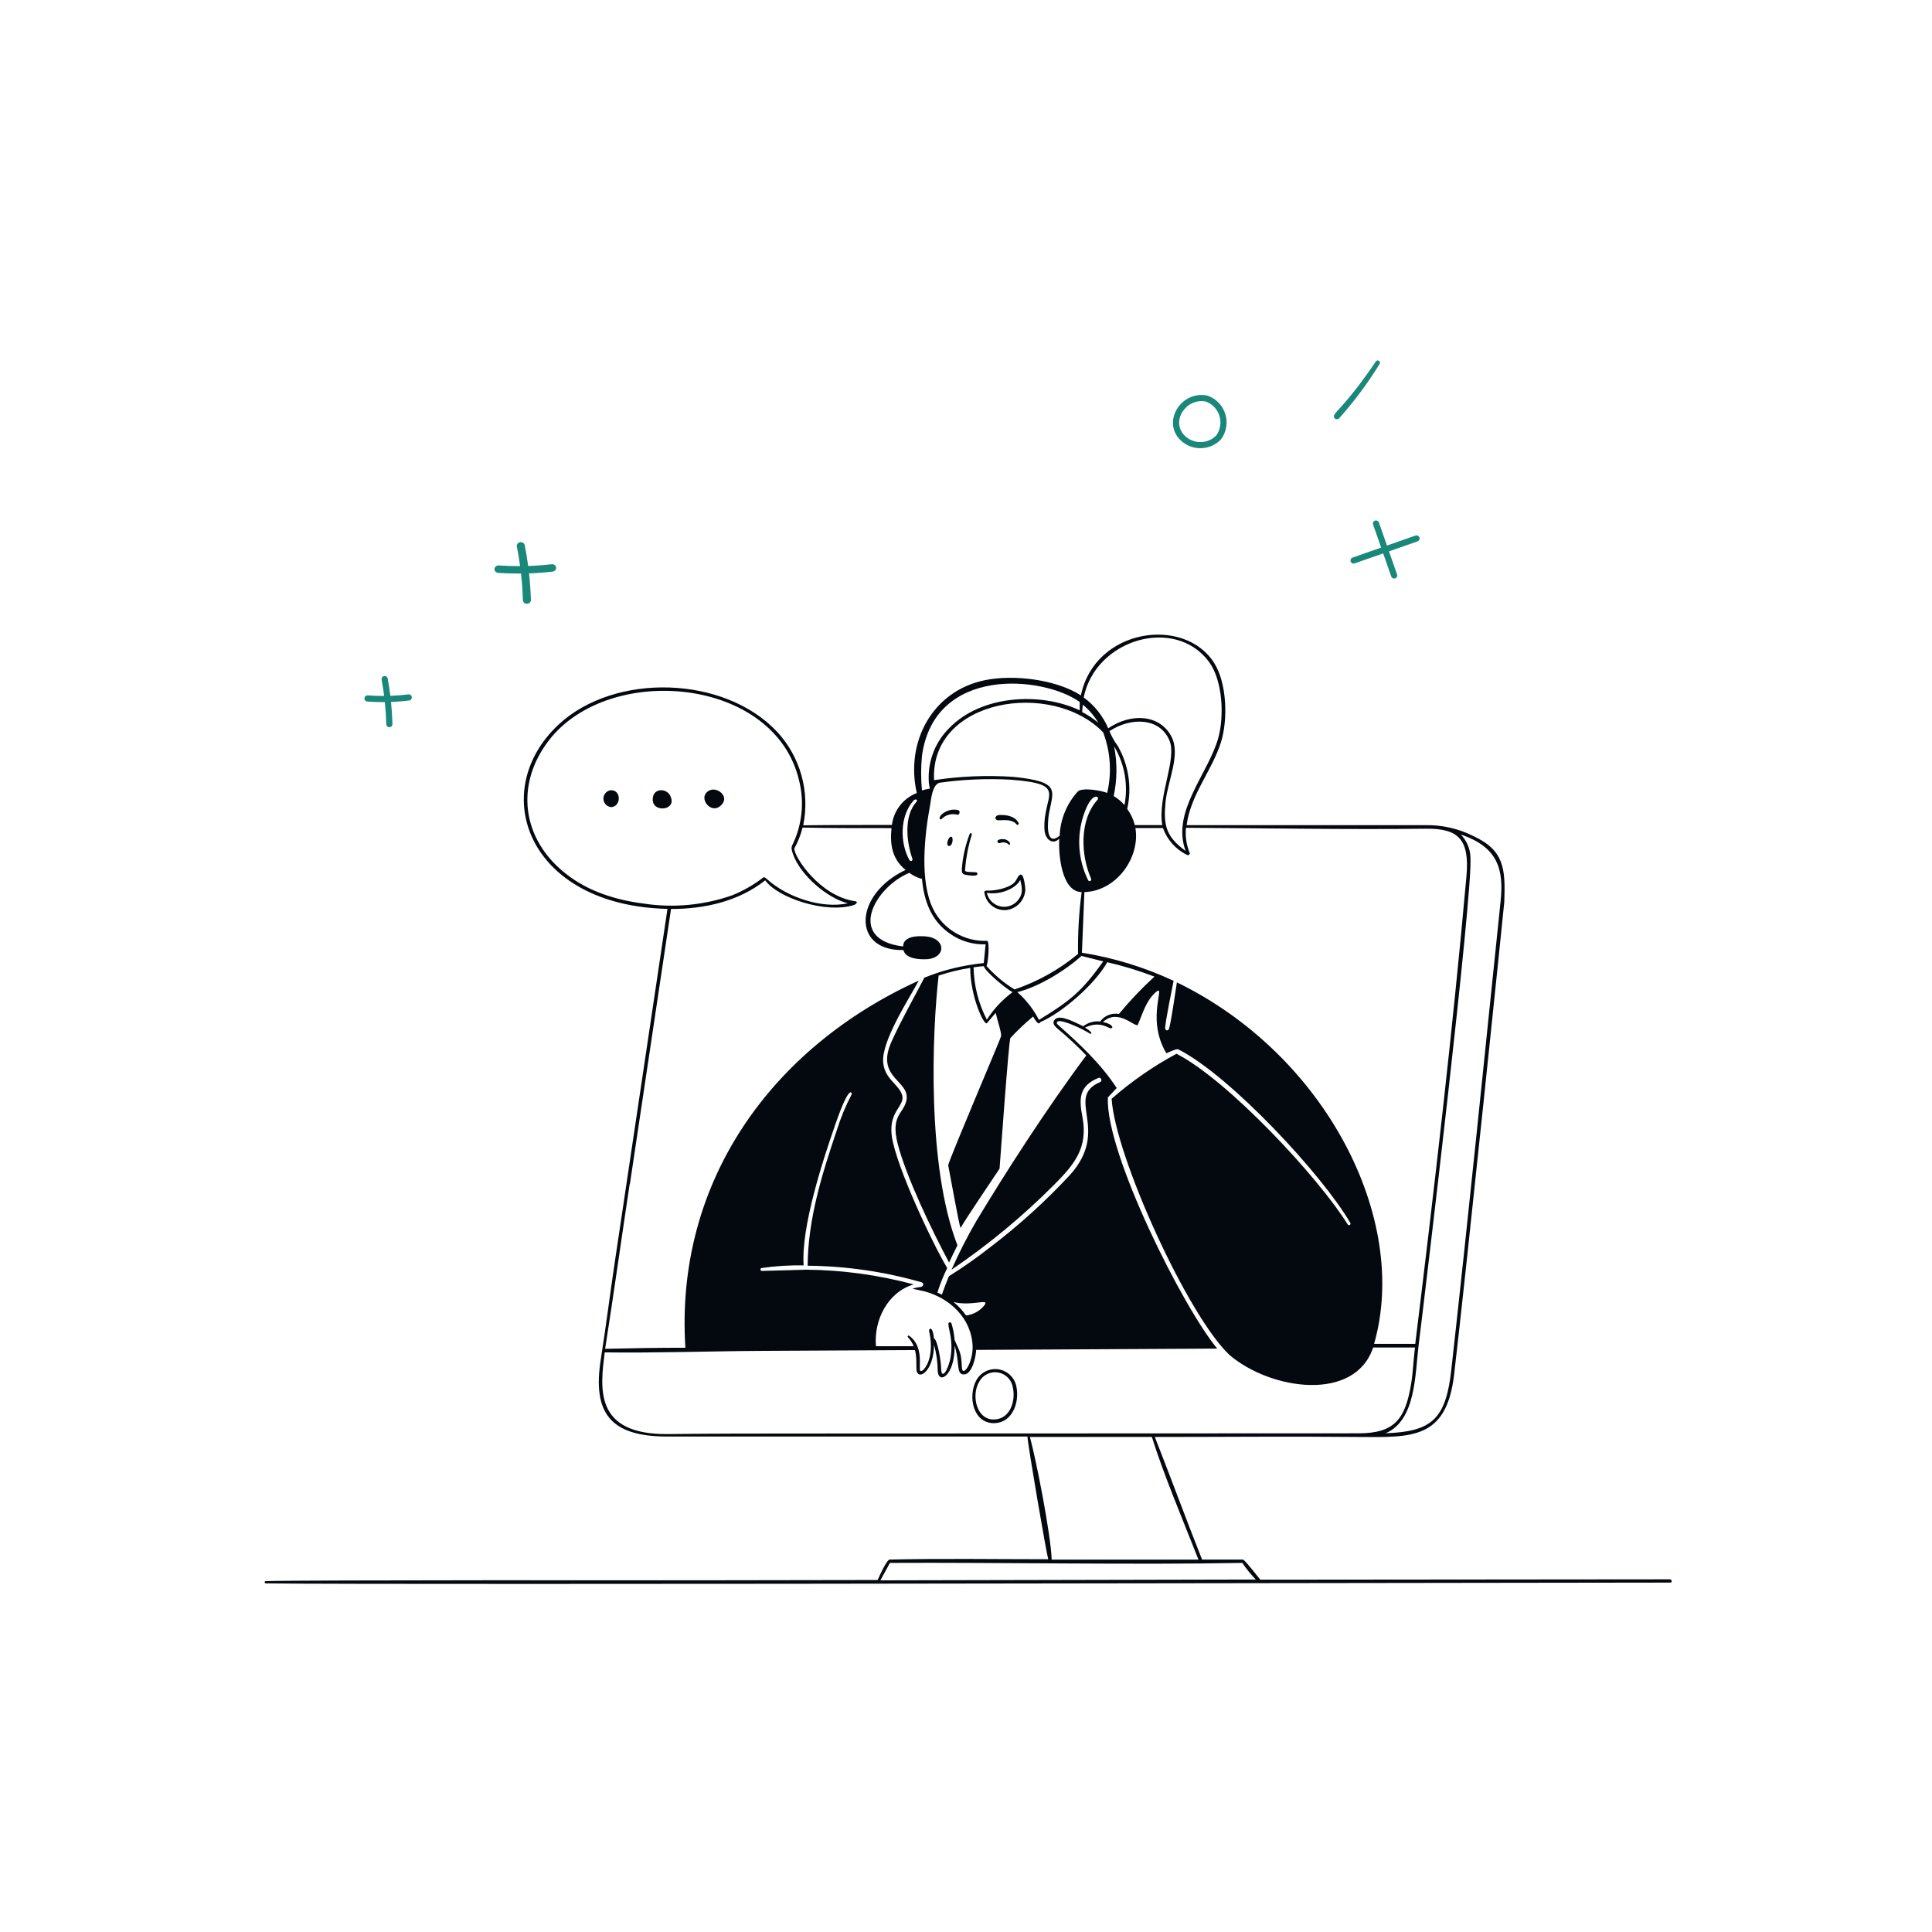 <svg xmlns="http://www.w3.org/2000/svg" fill="none" viewBox="0 0 600 600" height="600" width="600">
<path fill="#19887A" d="M428.236 162.281C428.152 162.041 427.976 161.844 427.748 161.734C427.519 161.624 427.256 161.609 427.016 161.693C426.777 161.777 426.58 161.952 426.47 162.181C426.36 162.41 426.345 162.673 426.429 162.913L428.927 170.057L420.05 173.163C419.81 173.247 419.614 173.423 419.504 173.652C419.394 173.88 419.379 174.144 419.463 174.383C419.547 174.623 419.722 174.82 419.951 174.93C420.179 175.04 420.443 175.055 420.682 174.971L429.559 171.864L432.064 179.028C432.148 179.267 432.323 179.464 432.552 179.574C432.781 179.684 433.044 179.699 433.283 179.615C433.523 179.531 433.719 179.356 433.83 179.127C433.94 178.898 433.954 178.635 433.871 178.395L431.366 171.232L440.219 168.133C440.459 168.049 440.655 167.874 440.765 167.645C440.875 167.416 440.89 167.153 440.806 166.913C440.723 166.674 440.547 166.477 440.318 166.367C440.09 166.257 439.827 166.242 439.587 166.326L430.734 169.424L428.236 162.281Z"></path>
<path fill="#19887A" d="M375.098 122.889C366.955 121.041 360.681 130.889 366.6 136.685C367.439 137.502 368.432 138.144 369.521 138.574C370.61 139.005 371.773 139.216 372.944 139.194C374.115 139.173 375.27 138.92 376.342 138.45C377.415 137.98 378.384 137.302 379.193 136.456C380.012 135.349 380.56 134.067 380.796 132.711C381.031 131.354 380.946 129.962 380.548 128.644C380.151 127.326 379.451 126.12 378.504 125.121C377.558 124.121 376.392 123.357 375.098 122.889ZM367.939 135.315C363.448 130.919 368.334 123.419 374.551 124.726C375.542 125.102 376.432 125.7 377.155 126.474C377.879 127.248 378.415 128.178 378.723 129.191C379.031 130.205 379.102 131.276 378.932 132.321C378.762 133.367 378.355 134.36 377.741 135.223C376.453 136.534 374.697 137.281 372.86 137.298C371.022 137.316 369.252 136.601 367.939 135.315Z"></path>
<path fill="#19887A" d="M427.281 112.249C427.386 112.095 427.548 111.988 427.732 111.954C427.916 111.919 428.106 111.958 428.26 112.064C428.414 112.169 428.521 112.332 428.555 112.515C428.59 112.699 428.55 112.889 428.445 113.044C424.772 119.011 420.579 124.641 415.914 129.869C415.794 130.009 415.637 130.112 415.46 130.165C415.284 130.217 415.096 130.218 414.919 130.165C414.742 130.113 414.584 130.011 414.465 129.871C414.345 129.73 414.269 129.559 414.245 129.376C414.159 127.98 417.823 126.258 427.281 112.249Z"></path>
<path fill="#19887A" d="M114.062 217.87C115.945 218.01 117.718 218.062 119.515 218.047C119.751 220.333 119.898 222.629 119.963 224.918C119.97 225.172 120.077 225.412 120.262 225.587C120.446 225.762 120.692 225.856 120.946 225.849C121.2 225.842 121.441 225.735 121.615 225.551C121.79 225.366 121.884 225.12 121.877 224.866C121.816 222.579 121.667 220.285 121.435 218.001C123.319 217.93 125.195 217.78 127.065 217.549C127.317 217.517 127.546 217.387 127.702 217.187C127.858 216.987 127.929 216.732 127.897 216.48C127.866 216.228 127.736 215.999 127.536 215.842C127.335 215.686 127.081 215.616 126.829 215.647C124.971 215.879 123.097 216.03 121.221 216.095C121.001 214.299 120.727 212.508 120.403 210.733C120.381 210.609 120.334 210.491 120.266 210.386C120.198 210.28 120.109 210.189 120.006 210.117C119.902 210.046 119.786 209.996 119.663 209.969C119.54 209.943 119.413 209.941 119.289 209.963C119.166 209.986 119.048 210.033 118.942 210.101C118.836 210.169 118.745 210.258 118.674 210.361C118.602 210.465 118.552 210.581 118.526 210.704C118.499 210.827 118.497 210.954 118.52 211.078C118.826 212.752 119.085 214.437 119.297 216.134C117.597 216.143 115.896 216.086 114.203 215.957C114.078 215.948 113.952 215.964 113.832 216.003C113.713 216.043 113.602 216.105 113.507 216.187C113.411 216.27 113.333 216.37 113.276 216.482C113.22 216.595 113.186 216.717 113.176 216.843C113.167 216.969 113.183 217.095 113.222 217.214C113.262 217.334 113.324 217.445 113.406 217.54C113.489 217.636 113.589 217.714 113.701 217.77C113.814 217.827 113.936 217.861 114.062 217.87Z"></path>
<path fill="#19887A" d="M154.72 177.906C157.168 178.075 159.471 178.137 161.807 178.118C162.113 180.872 162.304 183.637 162.389 186.393C162.398 186.699 162.537 186.989 162.777 187.199C163.016 187.41 163.336 187.523 163.666 187.515C163.996 187.507 164.308 187.377 164.535 187.155C164.762 186.933 164.885 186.636 164.876 186.331C164.796 183.577 164.602 180.814 164.301 178.063C166.749 177.978 169.187 177.797 171.617 177.519C171.944 177.481 172.242 177.324 172.445 177.083C172.648 176.842 172.739 176.536 172.699 176.232C172.658 175.928 172.489 175.652 172.229 175.464C171.968 175.276 171.638 175.191 171.311 175.229C168.895 175.508 166.46 175.69 164.023 175.768C163.737 173.605 163.381 171.449 162.961 169.311C162.931 169.162 162.871 169.02 162.782 168.893C162.693 168.766 162.578 168.656 162.444 168.57C162.31 168.484 162.158 168.423 161.998 168.391C161.839 168.359 161.674 168.357 161.513 168.384C161.352 168.411 161.199 168.468 161.062 168.55C160.925 168.632 160.806 168.739 160.713 168.863C160.62 168.988 160.555 169.128 160.521 169.276C160.486 169.424 160.484 169.577 160.513 169.726C160.911 171.742 161.248 173.771 161.523 175.815C159.314 175.826 157.103 175.757 154.904 175.602C154.741 175.591 154.577 175.61 154.422 175.657C154.266 175.705 154.123 175.78 153.999 175.879C153.875 175.978 153.773 176.099 153.7 176.235C153.626 176.37 153.582 176.518 153.57 176.669C153.558 176.82 153.578 176.972 153.629 177.116C153.68 177.26 153.762 177.394 153.869 177.508C153.975 177.623 154.106 177.718 154.252 177.786C154.398 177.854 154.557 177.895 154.72 177.906Z"></path>
<path fill="#040910" d="M309.819 261.519C310.104 262.139 310.757 261.72 311.243 261.637C311.602 261.587 311.967 261.616 312.313 261.72C312.66 261.824 312.98 262.001 313.253 262.24C313.789 262.793 314.124 261.486 312.415 260.765C311.729 260.447 309.367 260.514 309.819 261.519ZM310.272 254.75C312.08 254.666 314.492 254.465 315.748 256.074C315.814 256.136 315.901 256.171 315.991 256.171C316.082 256.171 316.169 256.136 316.234 256.074C316.274 256.05 316.309 256.018 316.336 255.98C316.363 255.942 316.382 255.899 316.392 255.853C316.401 255.807 316.401 255.76 316.391 255.714C316.381 255.669 316.362 255.626 316.334 255.588C315.196 253.376 312.432 253.024 310.288 253.108C308.748 253.276 308.748 254.834 310.272 254.75ZM294.98 260.011C294.428 260.38 293.59 262.743 294.813 262.726C296.036 262.709 296.27 259.04 294.98 260.011ZM297.543 251.583C295.014 250.913 292.066 252.572 291.782 254.046C291.774 254.093 291.777 254.14 291.788 254.185C291.799 254.231 291.82 254.273 291.848 254.311C291.876 254.348 291.911 254.38 291.952 254.403C291.992 254.427 292.037 254.442 292.083 254.449C292.12 254.465 292.16 254.474 292.2 254.474C292.241 254.474 292.281 254.465 292.317 254.449C292.944 253.773 293.744 253.283 294.63 253.032C295.516 252.781 296.454 252.778 297.342 253.024C298.029 253.158 298.33 251.768 297.543 251.583ZM202.865 247.193C201.542 252.22 209.079 252.086 208.56 248.4C208.04 244.714 203.518 244.596 202.865 247.193ZM303.17 428.723C300.558 433.599 302.098 442.128 308.882 441.977C314.408 441.776 316.586 435.61 315.698 430.868C315.484 429.478 314.839 428.19 313.854 427.188C312.868 426.185 311.592 425.517 310.207 425.28C308.821 425.043 307.396 425.248 306.133 425.866C304.87 426.484 303.834 427.483 303.17 428.723ZM308.932 440.821C303.237 441.156 301.546 433.314 304.108 429.092C304.671 428.051 305.549 427.215 306.617 426.705C307.684 426.195 308.886 426.036 310.049 426.252C311.212 426.468 312.277 427.048 313.09 427.907C313.904 428.766 314.424 429.862 314.576 431.035C315.43 435.107 313.722 440.569 308.932 440.821ZM303.12 270.886C299.235 270.785 299.67 270.735 299.77 269.495C300.067 266.007 300.746 262.563 301.797 259.224C301.931 258.805 301.328 258.537 301.161 258.956C299.823 262.408 298.999 266.038 298.715 269.73C298.565 271.573 299.201 271.606 300.876 271.841C304.493 272.343 303.556 270.886 303.12 270.886Z"></path>
<path fill="#040910" d="M518.569 490.467L391.403 490.584C391.051 490.199 386.546 484.335 385.993 484.335H373.314C368.29 471.667 363.617 458.916 358.643 446.266C379.712 446.266 400.765 446.048 421.817 446.266C438.566 446.4 449.217 446.953 451.579 426.964C455.264 395.798 467.172 280.687 467.172 280.084C467.54 269.78 467.172 264.049 457.491 259.609C452.898 257.313 447.819 256.164 442.686 256.258H368.524C369.747 246.774 376.396 239.368 379.193 230.471C381.37 223.517 381.052 212.207 377.083 205.907C367.838 191.213 340.002 195.1 335.681 215.961C328.111 211.068 314.997 209.376 305.869 211.236C289.556 214.587 281.099 230.437 284.716 246.288C282.653 247.083 280.844 248.425 279.484 250.169C278.124 251.913 277.264 253.995 276.995 256.191C267.817 256.191 258.572 256.191 249.444 256.308C250.496 251.184 250.314 245.882 248.914 240.842C247.513 235.801 244.933 231.167 241.388 227.321C225.059 209.795 190.892 208.773 173.458 225.042C151.182 245.819 163.861 281.257 207.289 282.262C201.829 318.79 196.38 355.317 190.943 391.844C189.435 401.897 188.196 411.951 186.605 422.004C183.892 438.961 189.653 446.098 207.172 446.132H319.084C319.234 449.114 324.929 482.123 325.532 484.234C309.118 484.234 292.688 483.966 276.275 484.335C275.404 484.335 272.925 489.78 272.574 490.685L219.867 490.769C209.165 490.769 93.167 490.652 82.498 491.037C82.113 491.037 82.096 491.724 82.498 491.724C101.39 492.025 225.612 491.858 244.52 491.858L518.686 491.489C519.406 491.59 519.289 490.467 518.569 490.467ZM466.033 279.799C461.008 328.24 456.084 377.233 450.742 425.154C449.067 440.77 444.662 444.607 430.309 445.11C439.721 441.122 439.453 426.863 440.542 417.983C442.485 402.266 457.558 276.783 456.654 266.11C456.551 263.505 455.482 261.033 453.656 259.173C465.262 263.044 467.021 270.098 466.033 279.799ZM442.753 257.364C453.12 257.23 456.419 260.815 455.414 272.176C451.194 319.611 445.365 369.643 439.52 417.346H426.741C437.862 378.406 411.551 327.452 365.493 305.084C365.175 307.01 363.567 318.488 362.981 319.627C362.931 319.746 362.843 319.846 362.731 319.91C362.62 319.974 362.49 320 362.362 319.982C362.234 319.965 362.115 319.906 362.024 319.815C361.933 319.723 361.875 319.605 361.859 319.477C361.658 318.32 364.22 305.921 364.471 304.598C355.431 300.38 345.849 297.442 335.999 295.868C336.267 289.601 336.518 283.318 336.77 277.051C346.819 276.716 354.138 266.244 352.614 257.146H361.155C362.476 260.812 365.174 263.817 368.675 265.524C369.027 265.708 369.646 265.356 369.479 264.937C368.464 262.45 368.062 259.754 368.307 257.079C393.111 257.196 418.066 257.649 442.753 257.364ZM306.355 299.973C306.841 299.47 307.477 292.299 306.539 292.182C303.09 292.322 299.675 291.462 296.703 289.705C293.732 287.948 291.331 285.369 289.791 282.279C285.554 273.684 287.111 259.374 288.853 250.042C289.154 248.466 289.456 243.725 291.784 243.088C299.066 242.059 306.431 241.739 313.774 242.133C332.415 243.54 323.689 246.875 324.376 257.716C324.56 260.631 326.888 262.575 328.948 260.463C328.697 265.071 329.568 276.917 335.916 277.051C335.077 283.416 334.701 289.834 334.793 296.253C328.956 301.11 322.274 304.848 315.081 307.279C311.822 305.296 308.88 302.833 306.355 299.973ZM314.461 308.116C311.301 310.455 308.594 313.351 306.472 316.662C303.872 311.632 302.462 306.071 302.352 300.409C303.407 300.258 304.479 300.124 305.534 300.04C305.718 301.481 312.568 307.228 314.461 308.116ZM338.846 272.93C338.874 272.99 338.89 273.055 338.893 273.122C338.895 273.189 338.884 273.255 338.861 273.317C338.838 273.38 338.802 273.437 338.756 273.485C338.711 273.534 338.656 273.573 338.595 273.6C338.535 273.628 338.469 273.644 338.403 273.646C338.336 273.648 338.27 273.638 338.208 273.614C338.145 273.591 338.088 273.555 338.04 273.51C337.991 273.464 337.952 273.409 337.925 273.349C334.812 267.062 334.306 259.799 336.518 253.141C339.098 245.4 341.727 247.377 340.823 248.399C335.179 254.633 335.614 265.557 338.846 272.863V272.93ZM335.916 296.89L342.615 298.566C335.916 307.982 332.348 310.797 322.651 316.745C320.982 313.472 318.709 310.544 315.952 308.116C322.684 306.441 330.858 301.397 335.916 296.823V296.89ZM361.038 256.241H352.429C351.969 254.43 351.168 252.724 350.068 251.214C351.573 244.546 350.521 237.556 347.12 231.627C346.066 230.223 345.205 228.685 344.558 227.053C351.341 222.596 360.134 222.948 363.115 229.801C365.711 235.581 359.43 247.31 360.954 256.174L361.038 256.241ZM346.098 231.945C349.296 237.394 350.404 243.82 349.214 250.025C348.261 248.911 347.129 247.965 345.864 247.227C346.953 242.174 347.004 236.952 346.015 231.878L346.098 231.945ZM375.374 205.421C379.729 211.202 380.231 222.328 378.372 229.08C375.291 240.307 363.667 252.002 368.206 264.267C361.976 259.76 361.289 256.124 361.976 248.986C362.696 242.284 366.716 234.375 363.818 228.779C360.167 221.792 351.223 221.373 344.172 226.182C342.536 222.362 339.904 219.052 336.552 216.597C340.203 198.518 364.79 191.313 375.374 205.421ZM336.25 218.826C338.189 220.403 339.828 222.316 341.091 224.473C339.545 223.174 337.859 222.05 336.066 221.121C336.117 220.3 336.184 219.53 336.267 218.826H336.25ZM342.632 227.539C344.887 233.518 345.307 240.035 343.837 246.255C342.062 245.501 336.05 244.445 334.693 245.836C331.28 249.609 329.295 254.458 329.082 259.542C324.51 263.211 325.414 255.018 325.733 252.84C327.022 245.518 329.752 242.786 314.696 241.262C306.482 240.705 298.232 241.047 290.092 242.284C288.769 217.016 326.704 210.951 342.648 227.489L342.632 227.539ZM286.324 234.76C290.126 206.712 323.89 209.845 335.313 218.005V220.602C323.003 214.788 304.73 215.944 294.933 225.981C292.764 228.088 291.062 230.629 289.94 233.438C288.817 236.247 288.299 239.261 288.418 242.284C288.435 243.168 288.565 244.046 288.803 244.898C287.966 245.038 287.138 245.228 286.324 245.467C285.977 241.907 285.977 238.321 286.324 234.76ZM283.745 248.584C284.331 247.947 285.168 248.399 284.582 249.053C280.613 253.476 281.534 261.62 283.376 266.764C283.405 266.878 283.392 266.999 283.34 267.106C283.288 267.212 283.201 267.296 283.093 267.344C282.985 267.392 282.863 267.401 282.75 267.368C282.636 267.335 282.538 267.264 282.472 267.166C279.457 261.854 279.373 253.409 283.745 248.584ZM200.004 280.62C191.361 279.548 182.686 276.85 175.786 271.388C162.069 260.715 159.824 243.674 170.51 229.868C189.184 205.773 240.635 210.18 248.171 242.418C249.873 249.212 249.089 256.392 245.961 262.658C245.743 263.329 245.726 263.748 246.346 265.457C248.674 271.824 256.797 278.861 263.295 280.537C255.189 282.296 244.353 278.627 238.173 272.997C237.503 272.377 237.252 272.36 237.017 272.527C234.064 274.805 230.813 276.665 227.353 278.057C218.56 281.135 209.148 282.015 199.937 280.62H200.004ZM195.615 367.749C199.881 339.298 204.14 310.814 208.394 282.296C218.762 282.296 229.38 279.95 237.637 273.399C241.656 278.928 256.512 283.804 265.171 281.073C265.841 280.855 266.611 280.034 265.657 279.9C254.419 278.342 246.413 265.741 246.698 263.479C247.819 261.441 248.675 259.268 249.243 257.012C258.438 257.196 267.666 257.179 276.861 257.179C276.359 262.307 277.012 266.713 281.233 270.165C265.121 277.789 264.484 295.399 280.563 295.047C281.216 297.812 285.587 297.996 287.748 297.895C293.844 297.577 293.961 291.378 287.48 290.808C285.135 290.59 280.462 290.674 280.479 293.924C262.843 291.847 271.334 275.694 282.388 271.07C283.574 271.936 284.908 272.577 286.324 272.963C286.977 279.883 289.221 286.083 295.217 290.104C298.408 292.296 302.218 293.406 306.087 293.271L305.517 299.085C300.805 299.572 296.154 300.532 291.633 301.95C290.109 302.453 288.585 303.039 287.061 303.626C283.711 310.144 280.027 316.511 277.012 323.18C271.418 335.143 283.259 335.411 281.4 342.147C280.328 345.95 276.627 346.637 278.754 355.099C281.35 365.387 289.607 382.528 294.748 392.095C295.586 390.302 296.423 388.543 297.344 386.75C287.748 362.002 289.506 320.18 291.499 302.972C294.7 301.912 297.983 301.116 301.314 300.593C301.314 309.373 305.618 318.739 306.522 317.734L309.219 314.55C309.906 317.466 311.095 320.867 310.894 321.806C310.693 322.744 295.301 358.768 294.464 361.851C295.268 365.906 297.813 380.283 298.299 381.372C300.108 378.188 309.336 364.616 310.425 362.941C310.709 359.254 313.272 323.314 313.774 322.392C315.973 319.997 318.334 317.758 320.842 315.69C321.01 315.958 322.517 318.806 323.003 317.466C329.853 314.567 340.119 305.569 343.871 298.817C348.851 299.977 353.747 301.472 358.526 303.291C354.586 306.894 350.904 310.768 347.505 314.886C346.409 314.694 345.282 314.812 344.249 315.226C343.216 315.641 342.32 316.335 341.66 317.231C339.788 317.025 337.908 317.553 336.418 318.706C334.643 317.935 329.367 314.886 327.675 316.528C326.57 317.583 327.458 318.656 328.362 319.393C331.516 322.013 334.518 324.81 337.356 327.771C324.962 344.342 312.116 364.398 303.323 379.009C300.428 383.962 297.817 389.075 295.502 394.324C306.964 386.553 317.654 377.699 327.424 367.883C333.604 361.634 337.992 356.506 336.15 346.855C335.045 341.142 335.095 337.221 341.174 334.741C341.945 334.439 342.414 335.696 341.71 336.014C330.389 340.89 345.144 350.575 332.298 364.884C324.778 372.981 316.581 380.419 307.795 387.119C303.594 390.431 299.216 393.513 294.681 396.351C293.911 398.228 293.157 400.155 292.504 402.065L291.114 401.411C291.951 398.802 292.97 396.255 294.162 393.788C289.422 385.896 278.235 361.952 276.978 352.954C275.588 343.052 283.996 343.353 278.251 337.087C276.208 334.858 274.583 333.166 274.282 329.966C273.696 323.381 282.087 310.563 285.336 304.531C239.63 325.324 209.55 367.029 212.849 418.552C204.475 418.552 196.218 418.686 187.928 418.887C190.608 401.83 192.986 384.706 195.548 367.749H195.615ZM296.457 415.955C296.3 414.25 295.969 412.566 295.469 410.929C295.251 410.526 294.531 410.577 294.531 411.113C294.531 412.939 296.105 416.139 295.201 421.535C294.564 425.355 292.32 428.907 292.27 424.886C292.27 422.791 291.147 416.022 290.059 415.654C289.59 411.347 288.384 412.721 288.535 413.325C290.628 422.473 286.24 426.729 285.755 425.64C285.269 424.551 286.96 418.184 282.405 414.866C282.378 414.837 282.346 414.814 282.31 414.798C282.274 414.782 282.235 414.774 282.196 414.774C282.156 414.774 282.117 414.782 282.081 414.798C282.045 414.814 282.013 414.837 281.986 414.866C281.957 414.894 281.933 414.928 281.917 414.965C281.901 415.003 281.893 415.043 281.893 415.084C281.893 415.125 281.901 415.165 281.917 415.202C281.933 415.24 281.957 415.274 281.986 415.302C282.745 416.111 283.347 417.054 283.762 418.083H272.038C271.334 410.091 275.572 401.328 283.762 398.881C272.882 395.962 261.679 394.425 250.416 394.307C245.843 394.441 241.221 394.592 236.615 394.692C236.495 394.692 236.38 394.645 236.295 394.56C236.211 394.475 236.163 394.36 236.163 394.24C236.163 394.12 236.211 394.005 236.295 393.92C236.38 393.835 236.495 393.788 236.615 393.788C240.907 393.163 245.243 392.894 249.578 392.983C248.724 381.037 255.658 359.958 259.477 349.033C263.915 336.266 264.618 339.5 264.501 339.835C262.594 343.47 261.024 347.273 259.812 351.195C255.239 364.75 250.918 378.641 250.818 393.084C262.787 393.19 274.686 394.92 286.19 398.228C287.094 398.496 286.759 399.602 285.889 399.686C285.043 399.768 284.21 399.954 283.41 400.238L286.977 401.009C294.916 403.07 301.716 409.387 302.051 418.033C302.235 423.361 298.701 428.321 298.701 424.299C298.533 419.692 297.763 419.29 296.39 415.955H296.457ZM300.007 408.532C298.924 406.964 297.621 405.559 296.138 404.36C301.799 405.751 307.259 403.12 305.802 405.248C305.106 406.157 304.234 406.916 303.239 407.48C302.243 408.044 301.144 408.402 300.007 408.532ZM250.248 445.194C235.996 445.194 221.776 445.194 207.473 445.361C184.109 445.629 186.521 430.65 187.794 419.993C204.174 420.211 220.537 419.608 236.917 419.524L284.147 419.273C284.867 421.82 284.398 425.053 284.716 425.975C285.688 428.639 290.059 425.288 290.059 417.597C290.809 420.264 291.197 423.02 291.214 425.791C291.516 430.114 296.557 427.232 296.473 417.916C298.148 423.344 296.842 426.88 299.388 426.846C301.933 426.813 303.089 421.233 303.156 419.223L378.021 418.82C367.369 406.002 343.285 358.065 344.055 340.823C344.055 340.823 346.517 338.226 346.802 337.891C341.878 330.368 335.413 324.319 328.731 318.421C328.379 318.103 327.876 317.65 328.446 317.248C329.719 316.377 336.971 319.946 338.495 321.018C338.679 321.135 339.985 321.018 336.971 319.125C341.593 316.947 343.971 319.242 344.909 319.343C345.847 319.443 345.814 318.052 342.531 317.399C347.422 312.858 352.815 319.594 353.417 318.153C354.875 314.701 355.913 310.915 358.743 308.301C362.629 304.782 355.528 315.924 362.227 327.1C362.796 326.866 365.426 325.592 365.962 325.894C382.157 334.138 410.73 364.934 419.372 379.83C419.417 379.935 419.422 380.053 419.386 380.162C419.35 380.27 419.276 380.362 419.177 380.42C419.078 380.477 418.962 380.497 418.85 380.475C418.738 380.453 418.638 380.39 418.568 380.299C409.507 365.672 381.387 335.461 365.376 327.251C358.157 331.138 351.398 335.826 345.228 341.225C346.299 359.02 368.977 408.851 381.89 420.848C394.752 431.756 420.779 435.459 426.44 418.485H439.436C438.951 422.205 438.85 426.009 438.264 429.594C436.472 440.653 433.156 445.127 421.951 445.127L250.248 445.194ZM319.82 446.249H357.722C361.339 457.844 367.168 471.567 372.192 484.351H326.604C326.419 476.945 321.663 452.583 319.82 446.249ZM273.411 490.786L276.376 485.374C308.85 485.189 353.585 486.01 385.825 485.374C387.06 487.214 388.456 488.941 389.996 490.534L273.411 490.786Z"></path>
<path fill="#040910" d="M318.43 276.297C318.43 275.527 318.028 272.209 317.325 271.723C316.32 271.086 315.935 273.248 314.896 274.186C312.987 275.946 308.716 276.716 306.271 276.582C306.02 276.582 305.668 276.783 305.685 277.018C305.773 277.841 306.022 278.639 306.418 279.365C306.813 280.092 307.349 280.734 307.993 281.253C308.637 281.773 309.377 282.161 310.17 282.394C310.964 282.628 311.796 282.703 312.619 282.614C314.173 282.408 315.606 281.663 316.668 280.509C317.73 279.355 318.354 277.864 318.43 276.297ZM306.472 277.269C309.822 277.939 315.03 276.515 316.873 273.281C317.325 275.56 318.045 277.604 315.767 279.984C315.069 280.688 314.194 281.19 313.234 281.438C312.274 281.685 311.265 281.67 310.313 281.392C309.361 281.114 308.502 280.584 307.826 279.859C307.15 279.133 306.682 278.238 306.472 277.269ZM224.406 249.539C226.315 246.925 222.295 244.11 220.034 245.635C216.417 247.83 221.29 253.778 224.406 249.539ZM189.469 245.434C188.845 245.572 188.292 245.931 187.913 246.445C187.533 246.959 187.352 247.593 187.403 248.23C187.454 248.867 187.734 249.464 188.19 249.911C188.647 250.358 189.25 250.624 189.888 250.661C193.053 250.36 192.936 245.032 189.469 245.434Z"></path>
</svg>

